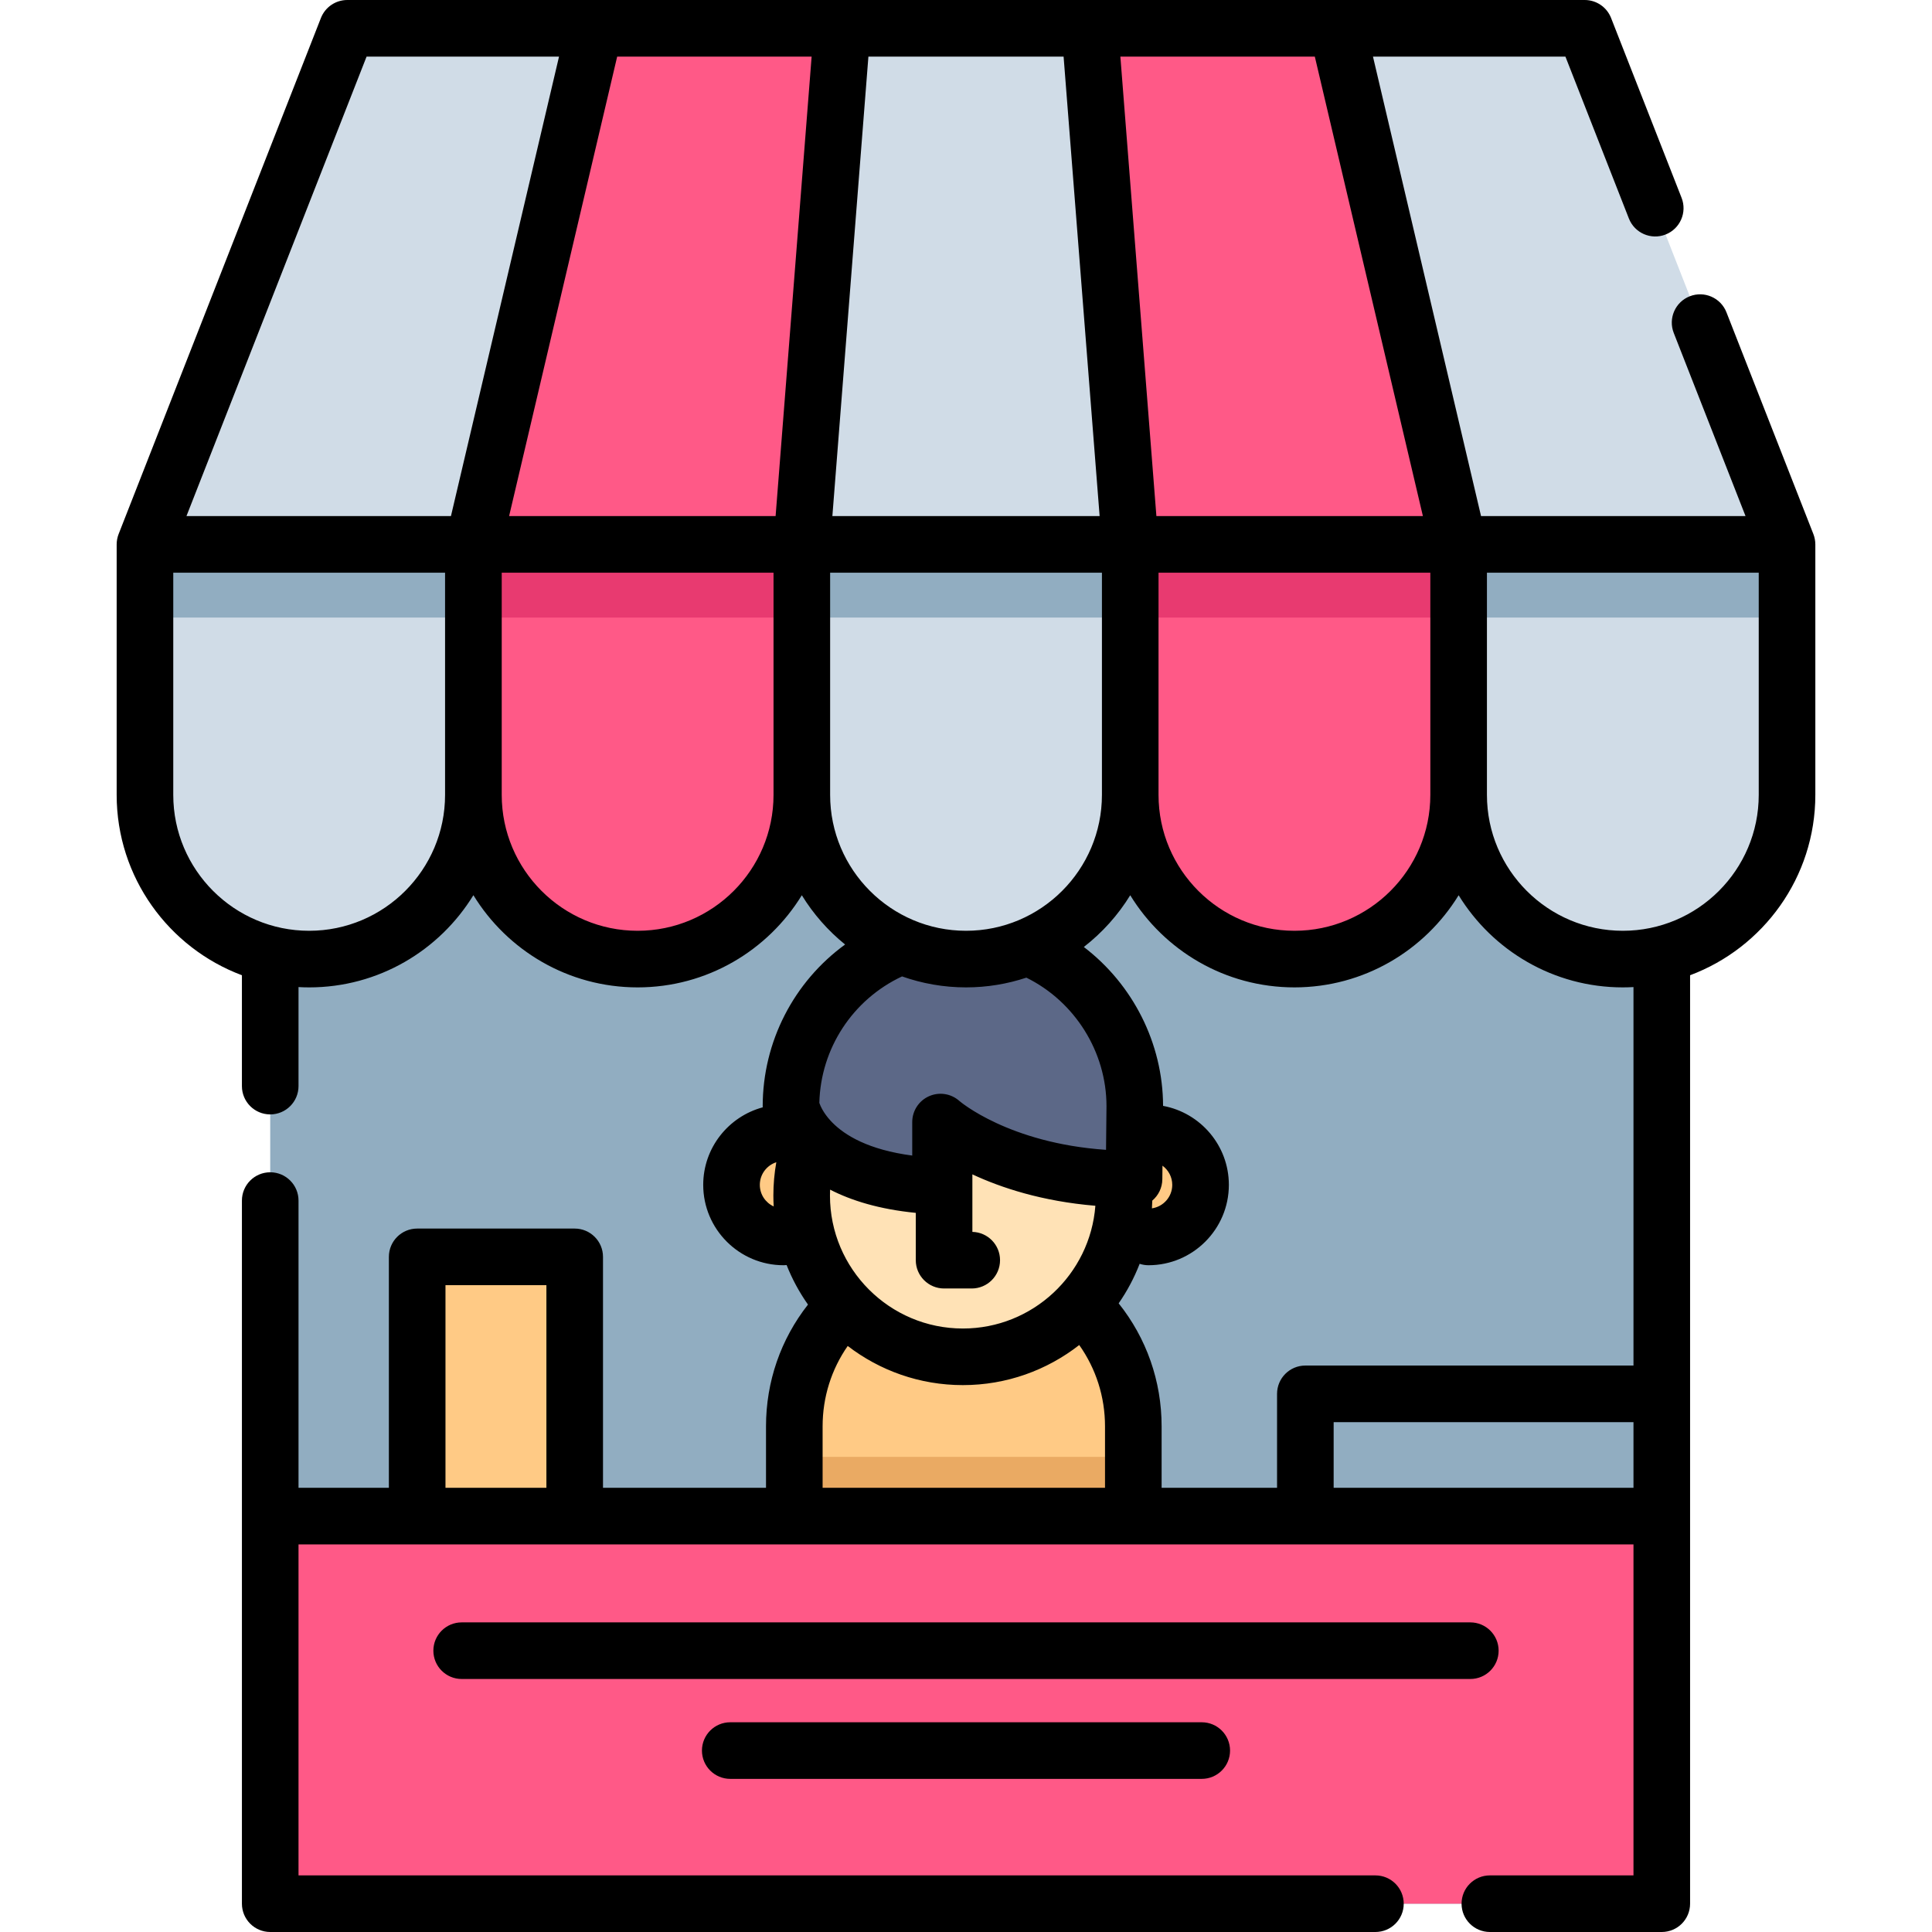 <?xml version="1.0" encoding="UTF-8" standalone="no"?>
<!DOCTYPE svg PUBLIC "-//W3C//DTD SVG 1.1//EN" "http://www.w3.org/Graphics/SVG/1.1/DTD/svg11.dtd">
<svg width="100%" height="100%" viewBox="0 0 512 512" version="1.1" xmlns="http://www.w3.org/2000/svg" xmlns:xlink="http://www.w3.org/1999/xlink" xml:space="preserve" xmlns:serif="http://www.serif.com/" style="fill-rule:evenodd;clip-rule:evenodd;stroke-linejoin:round;stroke-miterlimit:2;">
    <rect x="71.61" y="187.19" width="368.78" height="317.31" style="fill:rgb(145,173,193);"/>
    <g>
        <rect x="110.56" y="333.08" width="41.745" height="68.7" style="fill:rgb(255,202,133);"/>
        <path d="M300.337,377.999L300.337,406.846L210.503,406.846L210.503,377.999C210.503,369.015 213.141,360.639 217.695,353.616C225.699,341.261 239.598,333.088 255.426,333.088C267.826,333.088 279.054,338.116 287.182,346.244C289.335,348.386 291.263,350.753 292.942,353.312C297.62,360.391 300.337,368.879 300.337,377.999Z" style="fill:rgb(255,202,133);fill-rule:nonzero;"/>
    </g>
    <rect x="210.5" y="386.09" width="89.83" height="20.754" style="fill:rgb(234,170,99);"/>
    <g>
        <circle cx="304.36" cy="314" r="13.8" style="fill:rgb(255,202,133);"/>
        <circle cx="207.66" cy="314" r="13.8" style="fill:rgb(255,202,133);"/>
    </g>
    <circle cx="255.17" cy="316.84" r="42.728" style="fill:rgb(255,226,182);"/>
    <path d="M300.726,293.217C300.726,268.059 280.331,247.664 255.173,247.664C230.015,247.664 209.62,268.059 209.62,293.217C209.62,293.217 213.014,313.141 249.249,314.354L249.249,297.364C249.249,297.364 266.156,312.597 300.526,312.447L300.726,293.217Z" style="fill:rgb(92,104,135);fill-rule:nonzero;"/>
    <rect x="71.61" y="401.78" width="368.78" height="102.72" style="fill:rgb(255,89,135);"/>
    <path d="M81.932,254.167C57.899,254.167 38.417,234.685 38.417,210.652L38.417,144.271L125.447,144.271L125.447,210.652C125.447,234.685 105.965,254.167 81.932,254.167Z" style="fill:rgb(208,220,231);fill-rule:nonzero;"/>
    <rect x="38.433" y="144.27" width="87.03" height="19.387" style="fill:rgb(145,173,193);"/>
    <path d="M168.978,254.167C144.945,254.167 125.463,234.685 125.463,210.652L125.463,144.271L212.493,144.271L212.493,210.652C212.493,234.685 193.011,254.167 168.978,254.167Z" style="fill:rgb(255,89,135);fill-rule:nonzero;"/>
    <rect x="125.46" y="144.27" width="87.03" height="19.387" style="fill:rgb(232,58,112);"/>
    <path d="M256.008,254.167C231.975,254.167 212.493,234.685 212.493,210.652L212.493,144.271L299.523,144.271L299.523,210.652C299.523,234.685 280.041,254.167 256.008,254.167Z" style="fill:rgb(208,220,231);fill-rule:nonzero;"/>
    <rect x="212.49" y="144.27" width="87.03" height="19.387" style="fill:rgb(145,173,193);"/>
    <path d="M343.038,254.167C319.005,254.167 299.523,234.685 299.523,210.652L299.523,144.271L386.553,144.271L386.553,210.652C386.553,234.685 367.071,254.167 343.038,254.167Z" style="fill:rgb(255,89,135);fill-rule:nonzero;"/>
    <rect x="299.52" y="144.27" width="87.03" height="19.387" style="fill:rgb(232,58,112);"/>
    <path d="M430.068,254.167C406.035,254.167 386.553,234.685 386.553,210.652L386.553,144.271L473.583,144.271L473.583,210.652C473.583,234.685 454.101,254.167 430.068,254.167Z" style="fill:rgb(208,220,231);fill-rule:nonzero;"/>
    <rect x="386.55" y="144.27" width="87.03" height="19.387" style="fill:rgb(145,173,193);"/>
    <path d="M419.969,7.5L92.031,7.5L38.417,144.271L473.583,144.271L419.969,7.5Z" style="fill:rgb(208,220,231);fill-rule:nonzero;"/>
    <path d="M354.384,7.5L157.616,7.5L125.447,144.271L386.553,144.271L354.384,7.5Z" style="fill:rgb(255,89,135);fill-rule:nonzero;"/>
    <path d="M288.799,7.5L223.201,7.5L212.477,144.271L299.523,144.271L288.799,7.5Z" style="fill:rgb(208,220,231);fill-rule:nonzero;"/>
    <path d="M481.081,144.24C481.078,143.331 480.897,142.38 480.565,141.534L457.526,82.762C456.014,78.905 451.662,77.004 447.806,78.517C443.95,80.029 442.049,84.38 443.561,88.237L462.586,136.772L392.492,136.772L363.852,15L414.853,15L431.672,57.905C433.183,61.761 437.535,63.66 441.392,62.151C445.248,60.639 447.149,56.287 445.638,52.431L426.952,4.763C425.825,1.89 423.055,0 419.969,0L92.031,0C88.946,0 86.175,1.89 85.048,4.763L31.435,141.534C31.098,142.393 30.917,143.348 30.917,144.271L30.917,210.652C30.917,232.515 44.744,251.203 64.11,258.448L64.11,287.83C64.11,291.972 67.468,295.33 71.61,295.33C75.752,295.33 79.11,291.972 79.11,287.83L79.11,261.586C80.045,261.637 80.985,261.668 81.932,261.668C100.328,261.668 116.479,251.877 125.455,237.235C134.431,251.877 150.581,261.668 168.978,261.668C187.369,261.668 203.516,251.883 212.493,237.248C215.548,242.228 219.436,246.642 223.958,250.304C210.415,260.154 202.12,276 202.12,293.221C202.12,293.298 202.137,293.375 202.14,293.452C193.067,295.893 186.36,304.168 186.36,314C186.36,325.745 195.915,335.3 207.66,335.3C207.931,335.3 208.198,335.284 208.462,335.256C209.937,338.985 211.843,342.494 214.123,345.726C206.917,354.898 203,366.13 203,378L203,394.283L159.802,394.283L159.802,333.082C159.802,328.94 156.444,325.582 152.302,325.582L110.557,325.582C106.415,325.582 103.057,328.94 103.057,333.082L103.057,394.283L79.111,394.283L79.111,318.166C79.111,314.024 75.753,310.666 71.611,310.666C67.469,310.666 64.111,314.024 64.111,318.166L64.111,504.5C64.111,508.642 67.469,512 71.611,512L364.501,512C368.643,512 372.001,508.642 372.001,504.5C372.001,500.358 368.643,497 364.501,497L79.111,497L79.111,409.283L432.89,409.283L432.89,497L394.83,497C390.688,497 387.33,500.358 387.33,504.5C387.33,508.642 390.688,512 394.83,512L440.39,512C444.532,512 447.89,508.642 447.89,504.5L447.89,258.449C467.256,251.204 481.083,232.516 481.083,210.653L481.083,144.272C481.083,144.261 481.081,144.25 481.081,144.24ZM215.091,15L205.543,136.771L134.916,136.771L163.557,15L215.091,15ZM230.137,15L281.864,15L291.412,136.771L220.588,136.771L230.137,15ZM307.023,151.771L379.053,151.771L379.053,210.652C379.053,230.511 362.897,246.667 343.038,246.667C323.179,246.667 307.023,230.511 307.023,210.652L307.023,151.771ZM377.084,136.771L306.457,136.771L296.909,15L348.442,15L377.084,136.771ZM97.147,15L148.148,15L119.506,136.771L49.413,136.771L97.147,15ZM117.947,210.652C117.947,230.511 101.791,246.667 81.932,246.667C62.074,246.667 45.917,230.511 45.917,210.652L45.917,151.771L117.947,151.771L117.947,210.652ZM168.978,246.667C149.119,246.667 132.963,230.511 132.963,210.652L132.963,151.771L204.993,151.771L204.993,210.652C204.993,230.511 188.837,246.667 168.978,246.667ZM219.993,151.771L292.023,151.771L292.023,210.652C292.023,230.511 275.867,246.667 256.008,246.667C236.15,246.667 219.993,230.511 219.993,210.652L219.993,151.771ZM239.053,258.759C244.361,260.636 250.066,261.667 256.009,261.667C261.594,261.667 266.966,260.752 272,259.086C284.906,265.463 293.231,278.813 293.231,293.142L293.11,304.719C267.351,302.964 254.373,291.878 254.271,291.789C252.07,289.805 248.909,289.305 246.201,290.508C243.494,291.712 241.75,294.397 241.75,297.36L241.75,306.237C230.132,304.711 223.899,300.854 220.59,297.502C220.447,297.338 220.295,297.181 220.137,297.028C218.233,294.961 217.433,293.144 217.132,292.279C217.485,277.835 225.98,264.886 239.053,258.759ZM310.66,314C310.66,317.163 308.315,319.781 305.273,320.226C305.318,319.547 305.348,318.864 305.366,318.177C306.975,316.817 308.006,314.796 308.029,312.528L308.067,308.917C309.635,310.064 310.66,311.913 310.66,314ZM255.17,352.07C235.75,352.07 219.95,336.266 219.95,316.84C219.95,316.314 219.963,315.79 219.985,315.267C225.614,318.162 233.011,320.467 242.691,321.422L242.691,333.962C242.691,338.104 246.049,341.462 250.191,341.462L257.521,341.462C261.663,341.462 265.021,338.104 265.021,333.962C265.021,329.877 261.755,326.554 257.691,326.464L257.691,311.22C265.314,314.771 276.153,318.36 290.285,319.542C288.9,337.709 273.685,352.07 255.17,352.07ZM201.36,314C201.36,311.2 203.198,308.823 205.73,308.005C205.214,310.907 204.95,313.858 204.95,316.839C204.95,317.807 204.984,318.766 205.038,319.72C202.871,318.724 201.36,316.538 201.36,314ZM218,378C218,370.261 220.332,362.901 224.654,356.694C233.119,363.194 243.698,367.069 255.17,367.069C266.788,367.069 277.488,363.094 286.007,356.446C290.441,362.706 292.84,370.163 292.84,377.999L292.84,394.282L218,394.282L218,378ZM118.057,340.582L144.802,340.582L144.802,394.283L118.057,394.283L118.057,340.582ZM353.432,394.283L353.432,376.885L432.89,376.885L432.89,394.283L353.432,394.283ZM432.89,361.885L345.932,361.885C341.79,361.885 338.432,365.243 338.432,369.385L338.432,394.283L307.84,394.283L307.84,378C307.84,366.001 303.827,354.63 296.458,345.398C298.704,342.161 300.576,338.648 302.019,334.922C302.756,335.164 303.541,335.3 304.36,335.3C316.105,335.3 325.66,325.745 325.66,314C325.66,303.578 318.13,294.896 308.227,293.069C308.179,276.452 300.193,260.854 287.224,250.959C292.102,247.173 296.282,242.53 299.523,237.247C308.501,251.882 324.647,261.667 343.038,261.667C361.429,261.667 377.576,251.882 386.553,237.247C395.531,251.882 411.677,261.667 430.068,261.667C431.015,261.667 431.955,261.636 432.89,261.585L432.89,361.885ZM466.083,210.652C466.083,230.511 449.927,246.667 430.068,246.667C410.21,246.667 394.053,230.511 394.053,210.652L394.053,151.771L466.083,151.771L466.083,210.652Z" style="fill-rule:nonzero;"/>
    <path d="M397.153,437.449C397.153,433.307 393.795,429.949 389.653,429.949L122.347,429.949C118.205,429.949 114.847,433.307 114.847,437.449C114.847,441.591 118.205,444.949 122.347,444.949L389.653,444.949C393.795,444.949 397.153,441.591 397.153,437.449Z" style="fill-rule:nonzero;"/>
    <path d="M193.522,456.419C189.38,456.419 186.022,459.777 186.022,463.919C186.022,468.061 189.38,471.419 193.522,471.419L318.477,471.419C322.619,471.419 325.977,468.061 325.977,463.919C325.977,459.777 322.619,456.419 318.477,456.419L193.522,456.419Z" style="fill-rule:nonzero;"/>
</svg>
